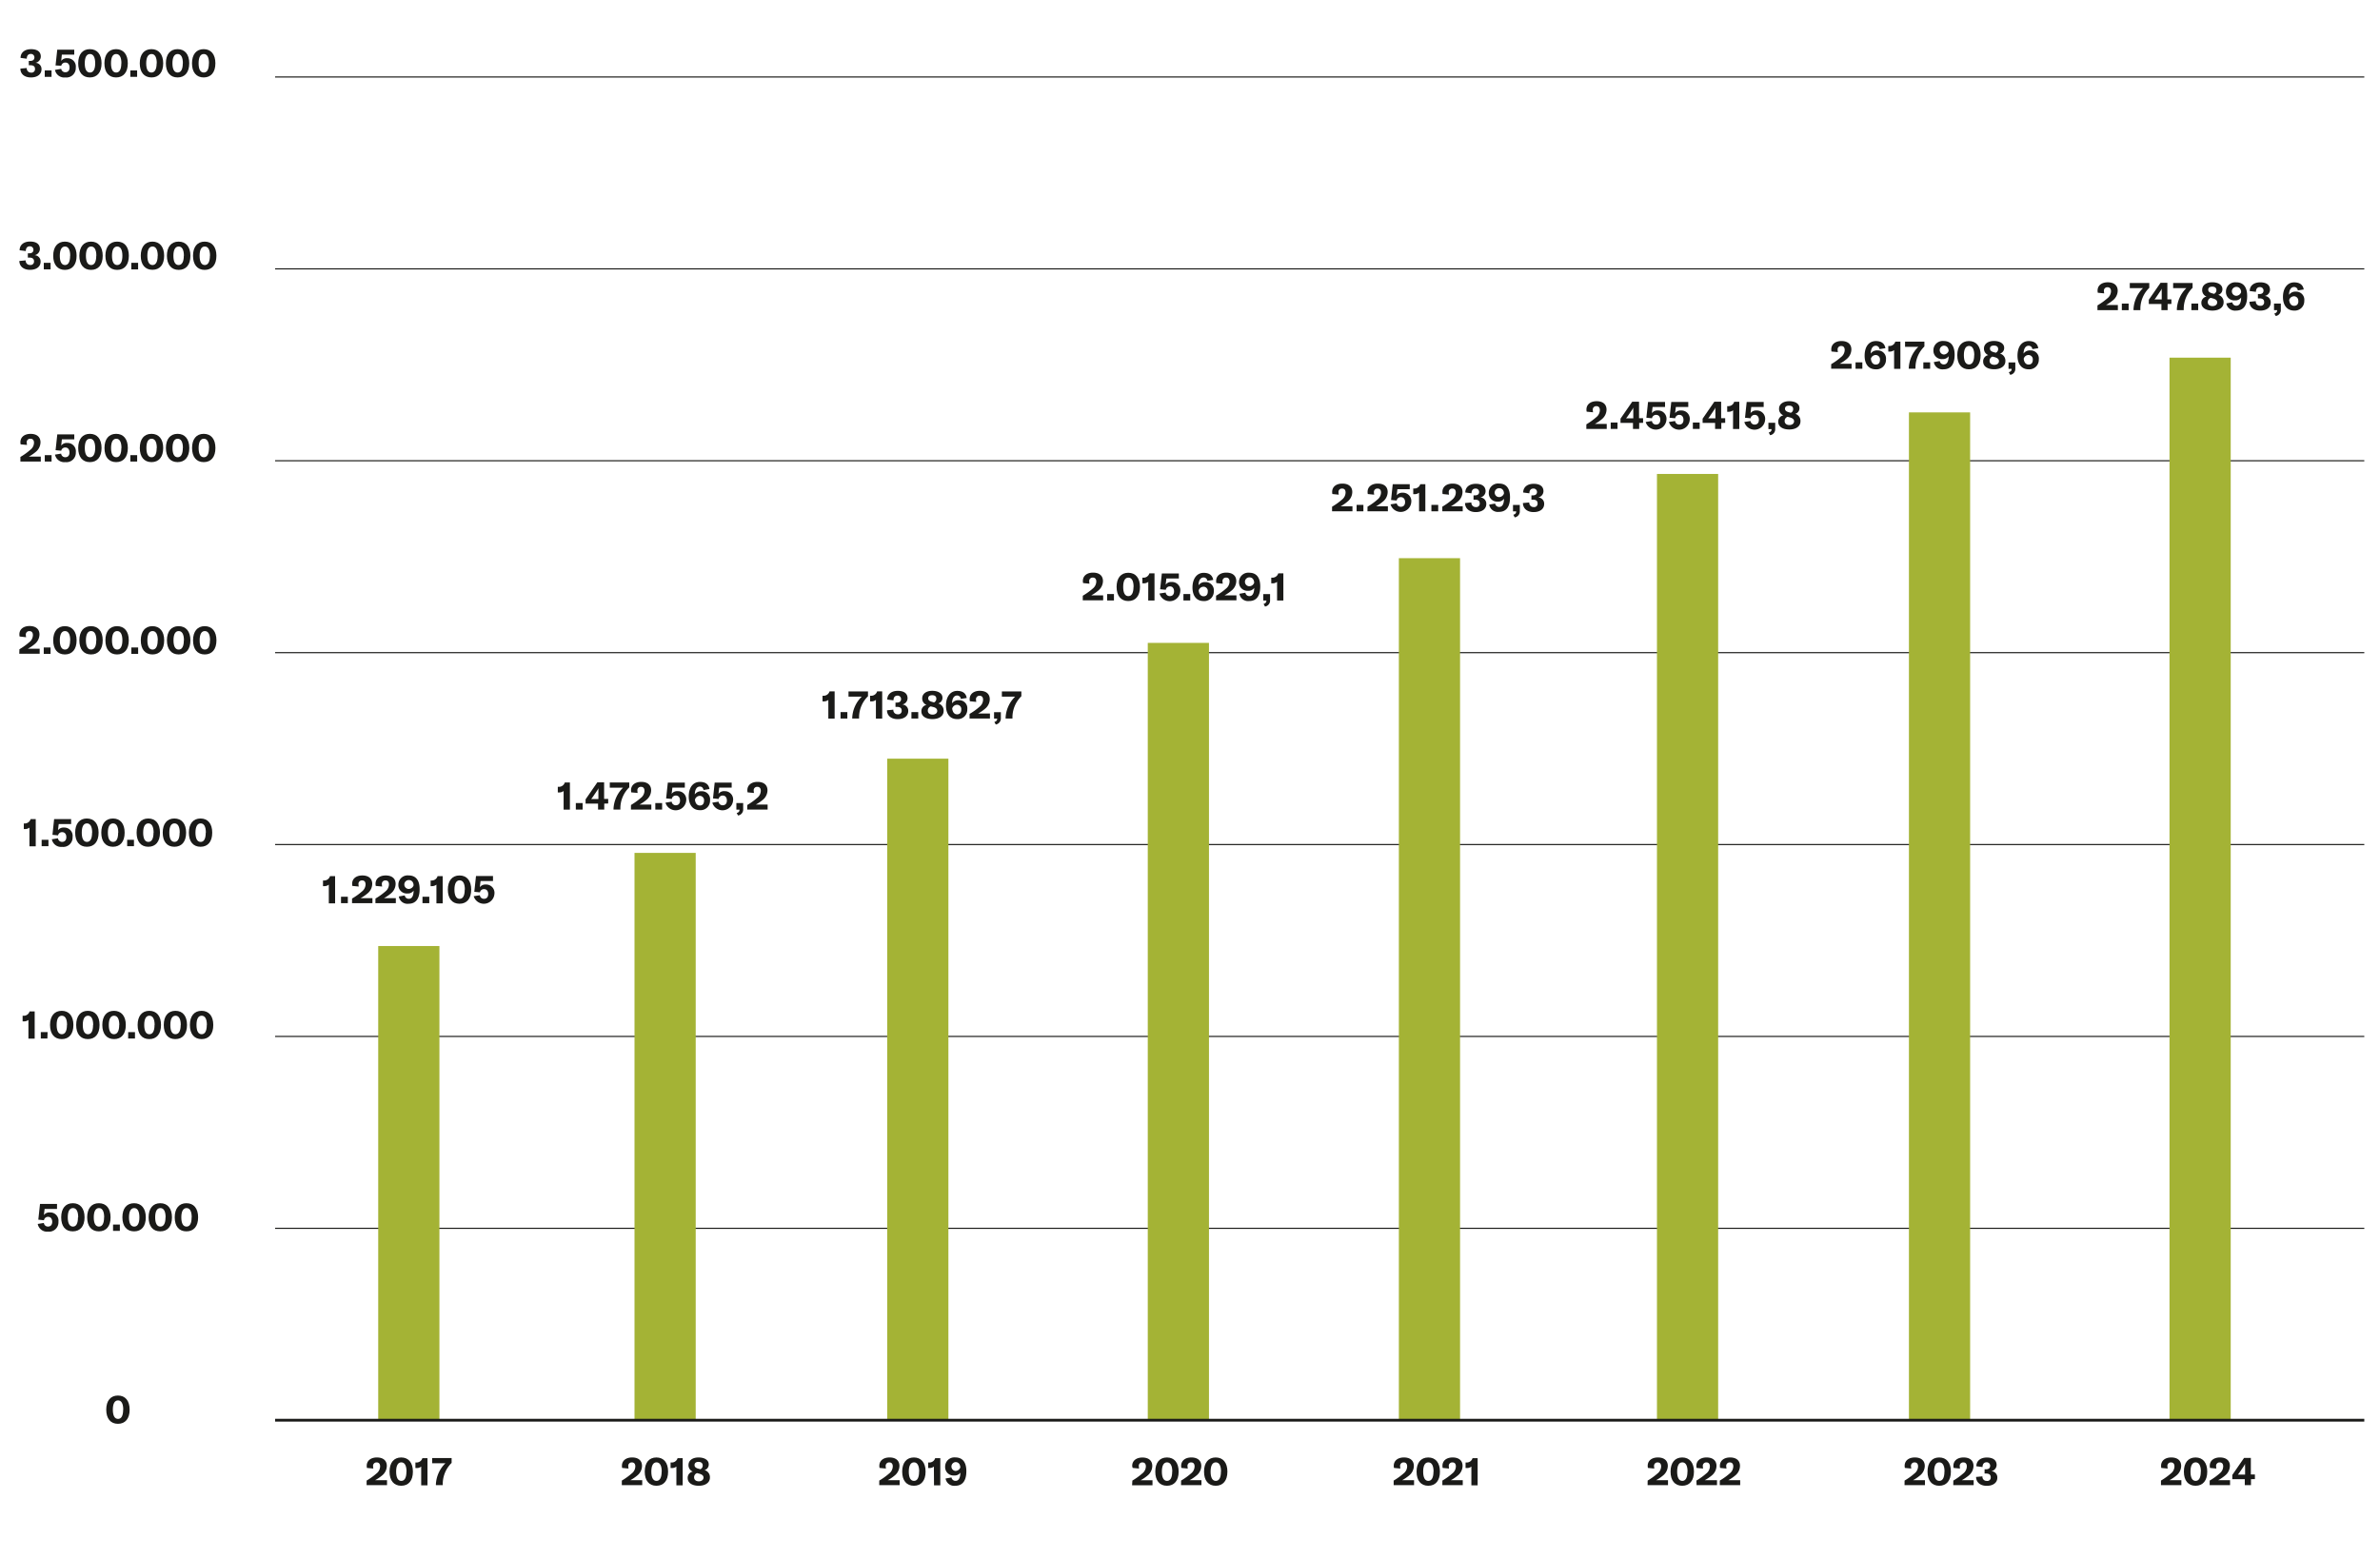 <?xml version="1.0"?>
<svg xmlns="http://www.w3.org/2000/svg" viewBox="0 0 700 458" width="600" height="393"><defs><style>.cls-1{fill:#1a1a18;}.cls-2{fill:#a4b335;}</style></defs><g id="info"><rect class="cls-1" x="80.92" y="360.94" width="614.46" height="0.33"/><rect class="cls-1" x="80.92" y="135.13" width="614.46" height="0.33"/><rect class="cls-1" x="80.92" y="78.68" width="614.46" height="0.33"/><rect class="cls-1" x="80.92" y="191.59" width="614.46" height="0.33"/><rect class="cls-1" x="80.92" y="248.04" width="614.46" height="0.33"/><rect class="cls-1" x="80.92" y="304.49" width="614.46" height="0.33"/><rect class="cls-1" x="80.92" y="22.23" width="614.46" height="0.33"/><rect class="cls-2" x="111.24" y="278.06" width="18" height="139.5"/><rect class="cls-2" x="186.62" y="250.66" width="18" height="166.9"/><rect class="cls-2" x="260.94" y="222.94" width="18" height="194.61"/><rect class="cls-2" x="337.58" y="188.88" width="18" height="228.67"/><rect class="cls-2" x="411.43" y="163.96" width="18" height="253.6"/><rect class="cls-2" x="487.34" y="139.18" width="18" height="278.37"/><rect class="cls-2" x="561.45" y="121.07" width="18" height="296.49"/><rect class="cls-2" x="638.09" y="104.97" width="18" height="312.59"/><path class="cls-1" d="M107.83,435.32a18.85,18.85,0,0,0,2.88-2.07,2.7,2.7,0,0,0,1.09-2.1c0-.76-.37-1.17-1-1.17a1,1,0,0,0-1.07,1.15,3.28,3.28,0,0,0,.08.65l-1.89-.18a3.42,3.42,0,0,1-.06-.62c0-1.49,1.17-2.46,3-2.46s2.91.91,2.91,2.49a3.71,3.71,0,0,1-1.43,2.84,12,12,0,0,1-2,1.35h3.49v1.47h-6Z"/><path class="cls-1" d="M114.57,432.69c0-2.63,1.27-4.17,3.43-4.17s3.44,1.54,3.44,4.17-1.27,4.15-3.44,4.15S114.57,435.3,114.57,432.69Zm5,0c0-1.79-.55-2.73-1.54-2.73s-1.52.94-1.52,2.73.55,2.72,1.52,2.72S119.54,434.47,119.54,432.69Z"/><path class="cls-1" d="M123.88,431.2a2.07,2.07,0,0,1-1.38.43h-.32V430h.21a1.78,1.78,0,0,0,1.84-1.28h1.5v8h-1.85Z"/><path class="cls-1" d="M128.2,436.53a9.26,9.26,0,0,1,2.8-6.3h-3.89v-1.54h5.72v1.43a8.68,8.68,0,0,0-2.61,6.26v.29h-2Z"/><path class="cls-1" d="M182.89,435.32a18.85,18.85,0,0,0,2.88-2.07,2.7,2.7,0,0,0,1.09-2.1c0-.76-.37-1.17-1-1.17a1,1,0,0,0-1.07,1.15,3.28,3.28,0,0,0,.08.65l-1.89-.18a3.42,3.42,0,0,1-.06-.62c0-1.49,1.16-2.46,3-2.46s2.91.91,2.91,2.49a3.71,3.71,0,0,1-1.43,2.84,12,12,0,0,1-2,1.35h3.49v1.47h-6Z"/><path class="cls-1" d="M189.63,432.69c0-2.63,1.27-4.17,3.43-4.17s3.44,1.54,3.44,4.17-1.27,4.15-3.44,4.15S189.63,435.3,189.63,432.69Zm5,0c0-1.79-.55-2.73-1.54-2.73s-1.52.94-1.52,2.73.55,2.72,1.52,2.72S194.6,434.47,194.6,432.69Z"/><path class="cls-1" d="M198.94,431.2a2.07,2.07,0,0,1-1.38.43h-.33V430h.22a1.78,1.78,0,0,0,1.84-1.28h1.5v8h-1.85Z"/><path class="cls-1" d="M208.8,434.46c0,1.43-1.3,2.38-3.29,2.38s-3.25-.89-3.25-2.25a1.84,1.84,0,0,1,1.52-1.91,2,2,0,0,1-1.28-1.94c0-1.33,1.17-2.22,2.95-2.22s3,.79,3,2a1.67,1.67,0,0,1-1.25,1.71A2.16,2.16,0,0,1,208.8,434.46Zm-1.88,0c0-.58-.39-.94-1.29-1.18l-.62-.16a1.26,1.26,0,0,0-.86,1.27c0,.69.55,1.15,1.39,1.15S206.92,435.06,206.92,434.41Zm-2.64-3.67c0,.51.38.85,1.25,1.06l.46.13a1.15,1.15,0,0,0,.69-1.11c0-.66-.46-1.05-1.22-1.05S204.28,430.13,204.28,430.74Z"/><path class="cls-1" d="M258.61,435.32a18.85,18.85,0,0,0,2.88-2.07,2.7,2.7,0,0,0,1.09-2.1c0-.76-.37-1.17-1-1.17a1,1,0,0,0-1.08,1.15,3.28,3.28,0,0,0,.08.65l-1.88-.18a2.74,2.74,0,0,1-.07-.62c0-1.49,1.17-2.46,3-2.46s2.91.91,2.91,2.49a3.71,3.71,0,0,1-1.43,2.84,11.62,11.62,0,0,1-2,1.35h3.49v1.47h-6Z"/><path class="cls-1" d="M265.35,432.69c0-2.63,1.28-4.17,3.44-4.17s3.44,1.54,3.44,4.17-1.28,4.15-3.44,4.15S265.35,435.3,265.35,432.69Zm5,0c0-1.79-.55-2.73-1.53-2.73s-1.53.94-1.53,2.73.55,2.72,1.53,2.72S270.32,434.47,270.32,432.69Z"/><path class="cls-1" d="M274.67,431.2a2.12,2.12,0,0,1-1.39.43H273V430h.22a1.77,1.77,0,0,0,1.83-1.28h1.51v8h-1.85Z"/><path class="cls-1" d="M284.22,432.55c0,2.65-1,4.29-3.26,4.29a2.55,2.55,0,0,1-2.85-2.13l1.74-.31a1.17,1.17,0,0,0,1.21,1c.93,0,1.39-.91,1.4-2.42a2,2,0,0,1-1.79.84,2.47,2.47,0,0,1-2.69-2.58,2.72,2.72,0,0,1,3-2.73C283.09,428.52,284.22,429.89,284.22,432.55Zm-1.77-1.1c-.05-.85-.46-1.57-1.42-1.57a1.31,1.31,0,0,0,0,2.61A1.56,1.56,0,0,0,282.45,431.45Z"/><path class="cls-1" d="M333.05,435.32a18.85,18.85,0,0,0,2.88-2.07,2.7,2.7,0,0,0,1.09-2.1c0-.76-.37-1.17-1-1.17a1,1,0,0,0-1.07,1.15,3.28,3.28,0,0,0,.08.65l-1.89-.18A3.42,3.42,0,0,1,333,431c0-1.49,1.17-2.46,3-2.46s2.91.91,2.91,2.49a3.71,3.71,0,0,1-1.43,2.84,12,12,0,0,1-2,1.35h3.49v1.47h-6Z"/><path class="cls-1" d="M339.79,432.69c0-2.63,1.27-4.17,3.43-4.17s3.44,1.54,3.44,4.17-1.27,4.15-3.44,4.15S339.79,435.3,339.79,432.69Zm5,0c0-1.79-.55-2.73-1.54-2.73s-1.52.94-1.52,2.73.55,2.72,1.52,2.72S344.76,434.47,344.76,432.69Z"/><path class="cls-1" d="M347.38,435.32a18.36,18.36,0,0,0,2.88-2.07,2.7,2.7,0,0,0,1.09-2.1c0-.76-.36-1.17-1-1.17a1,1,0,0,0-1.08,1.15,4.25,4.25,0,0,0,.08.65l-1.88-.18a2.74,2.74,0,0,1-.07-.62c0-1.49,1.17-2.46,3-2.46s2.92.91,2.92,2.49a3.69,3.69,0,0,1-1.44,2.84,11.51,11.51,0,0,1-2,1.35h3.49v1.47h-6Z"/><path class="cls-1" d="M354.13,432.69c0-2.63,1.27-4.17,3.43-4.17s3.44,1.54,3.44,4.17-1.27,4.15-3.44,4.15S354.13,435.3,354.13,432.69Zm5,0c0-1.79-.55-2.73-1.54-2.73s-1.53.94-1.53,2.73.55,2.72,1.53,2.72S359.1,434.47,359.1,432.69Z"/><path class="cls-1" d="M409.9,435.32a18.85,18.85,0,0,0,2.88-2.07,2.7,2.7,0,0,0,1.09-2.1c0-.76-.37-1.17-1-1.17a1,1,0,0,0-1.07,1.15,3.28,3.28,0,0,0,.08.65L410,431.6a2.74,2.74,0,0,1-.07-.62c0-1.49,1.17-2.46,3-2.46s2.91.91,2.91,2.49a3.71,3.71,0,0,1-1.43,2.84,12,12,0,0,1-2,1.35h3.49v1.47h-6Z"/><path class="cls-1" d="M416.64,432.69c0-2.63,1.28-4.17,3.43-4.17s3.44,1.54,3.44,4.17-1.27,4.15-3.44,4.15S416.64,435.3,416.64,432.69Zm5,0c0-1.79-.55-2.73-1.54-2.73s-1.52.94-1.52,2.73.55,2.72,1.52,2.72S421.61,434.47,421.61,432.69Z"/><path class="cls-1" d="M424.23,435.32a18.36,18.36,0,0,0,2.88-2.07,2.7,2.7,0,0,0,1.09-2.1c0-.76-.36-1.17-1-1.17a1,1,0,0,0-1.08,1.15,4.25,4.25,0,0,0,.08.65l-1.88-.18a3.46,3.46,0,0,1-.07-.62c0-1.49,1.17-2.46,3-2.46s2.92.91,2.92,2.49a3.69,3.69,0,0,1-1.44,2.84,11.51,11.51,0,0,1-2,1.35h3.49v1.47h-6Z"/><path class="cls-1" d="M432.76,431.2a2.12,2.12,0,0,1-1.39.43h-.32V430h.22a1.77,1.77,0,0,0,1.83-1.28h1.5v8h-1.84Z"/><path class="cls-1" d="M484.6,435.32a18.85,18.85,0,0,0,2.88-2.07,2.7,2.7,0,0,0,1.09-2.1c0-.76-.37-1.17-1-1.17a1,1,0,0,0-1.08,1.15,3.28,3.28,0,0,0,.08.65l-1.88-.18a2.74,2.74,0,0,1-.07-.62c0-1.49,1.17-2.46,3-2.46s2.91.91,2.91,2.49a3.71,3.71,0,0,1-1.43,2.84,11.62,11.62,0,0,1-2,1.35h3.49v1.47h-6Z"/><path class="cls-1" d="M491.34,432.69c0-2.63,1.28-4.17,3.43-4.17s3.45,1.54,3.45,4.17-1.28,4.15-3.45,4.15S491.34,435.3,491.34,432.69Zm5,0c0-1.79-.55-2.73-1.54-2.73s-1.52.94-1.52,2.73.55,2.72,1.52,2.72S496.31,434.47,496.31,432.69Z"/><path class="cls-1" d="M498.94,435.32a18.85,18.85,0,0,0,2.88-2.07,2.7,2.7,0,0,0,1.09-2.1c0-.76-.37-1.17-1-1.17a1,1,0,0,0-1.08,1.15,3.36,3.36,0,0,0,.09.65L499,431.6a3.46,3.46,0,0,1-.07-.62c0-1.49,1.17-2.46,3-2.46s2.92.91,2.92,2.49a3.71,3.71,0,0,1-1.43,2.84,12,12,0,0,1-2,1.35H505v1.47h-6Z"/><path class="cls-1" d="M505.82,435.32a18.85,18.85,0,0,0,2.88-2.07,2.7,2.7,0,0,0,1.09-2.1c0-.76-.37-1.17-1-1.17a1,1,0,0,0-1.07,1.15,3.28,3.28,0,0,0,.08.65l-1.88-.18a2.74,2.74,0,0,1-.07-.62c0-1.49,1.17-2.46,3-2.46s2.91.91,2.91,2.49a3.71,3.71,0,0,1-1.43,2.84,12,12,0,0,1-2,1.35h3.49v1.47h-6Z"/><path class="cls-1" d="M560.17,435.32a18.36,18.36,0,0,0,2.88-2.07,2.7,2.7,0,0,0,1.09-2.1c0-.76-.36-1.17-1-1.17a1,1,0,0,0-1.08,1.15,4.25,4.25,0,0,0,.08.65l-1.88-.18a3.46,3.46,0,0,1-.07-.62c0-1.49,1.17-2.46,3-2.46s2.92.91,2.92,2.49a3.69,3.69,0,0,1-1.44,2.84,11.51,11.51,0,0,1-2,1.35h3.49v1.47h-6Z"/><path class="cls-1" d="M566.92,432.69c0-2.63,1.27-4.17,3.43-4.17s3.44,1.54,3.44,4.17-1.27,4.15-3.44,4.15S566.92,435.3,566.92,432.69Zm5,0c0-1.79-.56-2.73-1.54-2.73s-1.53.94-1.53,2.73.55,2.72,1.53,2.72S571.89,434.47,571.89,432.69Z"/><path class="cls-1" d="M574.51,435.32a18.85,18.85,0,0,0,2.88-2.07,2.7,2.7,0,0,0,1.09-2.1c0-.76-.37-1.17-1-1.17a1,1,0,0,0-1.08,1.15,3.28,3.28,0,0,0,.08.65l-1.88-.18a2.74,2.74,0,0,1-.07-.62c0-1.49,1.17-2.46,3-2.46s2.91.91,2.91,2.49a3.71,3.71,0,0,1-1.43,2.84,11.91,11.91,0,0,1-2,1.35h3.48v1.47h-6Z"/><path class="cls-1" d="M581.2,434.25l1.87-.17a1.22,1.22,0,0,0,1.28,1.34,1,1,0,0,0,1.16-1.1c0-.7-.45-1.07-1.38-1.07h-.43V432h.41c.82,0,1.23-.38,1.23-1.06a1,1,0,0,0-1.07-1c-.74,0-1.17.52-1.17,1.4l-1.82-.24c0-1.56,1.2-2.56,3.08-2.56s2.88.81,2.88,2.19a1.9,1.9,0,0,1-1.59,1.83,1.82,1.82,0,0,1,1.8,1.9c0,1.47-1.22,2.4-3.11,2.4S581.22,435.84,581.2,434.25Z"/><path class="cls-1" d="M635.58,435.32a18.85,18.85,0,0,0,2.88-2.07,2.7,2.7,0,0,0,1.09-2.1c0-.76-.37-1.17-1-1.17a1,1,0,0,0-1.07,1.15,3.28,3.28,0,0,0,.08.65l-1.89-.18a3.42,3.42,0,0,1-.06-.62c0-1.49,1.17-2.46,3-2.46s2.91.91,2.91,2.49a3.71,3.71,0,0,1-1.43,2.84,12,12,0,0,1-2,1.35h3.49v1.47h-6Z"/><path class="cls-1" d="M642.32,432.69c0-2.63,1.27-4.17,3.43-4.17s3.44,1.54,3.44,4.17-1.27,4.15-3.44,4.15S642.32,435.3,642.32,432.69Zm5,0c0-1.79-.55-2.73-1.54-2.73s-1.52.94-1.52,2.73.55,2.72,1.52,2.72S647.29,434.47,647.29,432.69Z"/><path class="cls-1" d="M649.91,435.32a18.36,18.36,0,0,0,2.88-2.07,2.7,2.7,0,0,0,1.09-2.1c0-.76-.36-1.17-1-1.17a1,1,0,0,0-1.08,1.15,4.25,4.25,0,0,0,.08.65L650,431.6a3.46,3.46,0,0,1-.07-.62c0-1.49,1.17-2.46,3-2.46s2.92.91,2.92,2.49a3.69,3.69,0,0,1-1.44,2.84,11.51,11.51,0,0,1-2,1.35h3.49v1.47h-6Z"/><path class="cls-1" d="M662.05,434.91v1.76h-1.82v-1.76h-3.67v-1.25l3.45-5h2v4.87h1.2v1.35Zm-1.73-4.53h0a5.53,5.53,0,0,1-.46.82l-1.14,1.67a5.89,5.89,0,0,1-.53.69h2.13v-2.3C660.3,430.85,660.3,430.67,660.32,430.38Z"/><path class="cls-1" d="M96.71,260a2.05,2.05,0,0,1-1.39.44H95v-1.66h.22a1.8,1.8,0,0,0,1.84-1.28h1.5v8H96.71Z"/><path class="cls-1" d="M102.3,265.45h-2v-1.89h2Z"/><path class="cls-1" d="M103.55,264.09a18.2,18.2,0,0,0,2.88-2.06,2.72,2.72,0,0,0,1.09-2.1c0-.76-.37-1.17-1-1.17a1,1,0,0,0-1.08,1.14,3.29,3.29,0,0,0,.08.66l-1.88-.18a2.74,2.74,0,0,1-.07-.62c0-1.5,1.17-2.46,3-2.46s2.91.91,2.91,2.49a3.69,3.69,0,0,1-1.43,2.83,11.62,11.62,0,0,1-2,1.36h3.49v1.47h-6Z"/><path class="cls-1" d="M110.43,264.09a18.2,18.2,0,0,0,2.88-2.06,2.72,2.72,0,0,0,1.09-2.1c0-.76-.37-1.17-1-1.17a1,1,0,0,0-1.08,1.14,3.29,3.29,0,0,0,.08.66l-1.88-.18a2.74,2.74,0,0,1-.07-.62c0-1.5,1.17-2.46,3-2.46s2.91.91,2.91,2.49a3.69,3.69,0,0,1-1.43,2.83,11.62,11.62,0,0,1-2,1.36h3.49v1.47h-6Z"/><path class="cls-1" d="M123.42,261.33c0,2.65-1,4.29-3.26,4.29a2.56,2.56,0,0,1-2.86-2.14l1.74-.31a1.17,1.17,0,0,0,1.21,1c.93,0,1.39-.9,1.4-2.42a2,2,0,0,1-1.79.85,2.47,2.47,0,0,1-2.69-2.58,2.72,2.72,0,0,1,3-2.73C122.28,257.3,123.42,258.67,123.42,261.33Zm-1.78-1.1c0-.85-.46-1.58-1.41-1.58a1.31,1.31,0,0,0,0,2.62A1.56,1.56,0,0,0,121.64,260.23Z"/><path class="cls-1" d="M126.26,265.45h-2v-1.89h2Z"/><path class="cls-1" d="M128.36,260a2.07,2.07,0,0,1-1.39.44h-.32v-1.66h.22a1.78,1.78,0,0,0,1.83-1.28h1.5v8h-1.84Z"/><path class="cls-1" d="M131.72,261.46c0-2.62,1.27-4.16,3.43-4.16s3.44,1.54,3.44,4.16-1.27,4.16-3.44,4.16S131.72,264.08,131.72,261.46Zm5,0c0-1.79-.55-2.73-1.53-2.73s-1.53.94-1.53,2.73.55,2.72,1.53,2.72S136.68,263.24,136.68,261.46Z"/><path class="cls-1" d="M139.33,263.4l1.8-.28a1.19,1.19,0,0,0,1.21,1.05c.79,0,1.25-.51,1.25-1.39s-.45-1.46-1.22-1.46a1.18,1.18,0,0,0-1.21.95l-1.66-.16.5-4.64h5v1.47h-3.66l-.22,1.83a2,2,0,0,1,1.76-.8,2.45,2.45,0,0,1,2.54,2.76,3.12,3.12,0,0,1-6.1.67Z"/><path class="cls-1" d="M31.25,414.46c0-2.63,1.28-4.16,3.44-4.16s3.44,1.53,3.44,4.16-1.28,4.16-3.44,4.16S31.25,417.08,31.25,414.46Zm5,0c0-1.79-.55-2.73-1.53-2.73s-1.53.94-1.53,2.73.55,2.72,1.53,2.72S36.22,416.24,36.22,414.46Z"/><path class="cls-1" d="M11.1,359.82l1.8-.29a1.19,1.19,0,0,0,1.21,1.06c.79,0,1.25-.52,1.25-1.39s-.45-1.47-1.22-1.47a1.19,1.19,0,0,0-1.21,1l-1.66-.17.5-4.63h5v1.47H13.12l-.22,1.82a2,2,0,0,1,1.76-.79,2.44,2.44,0,0,1,2.53,2.75,2.76,2.76,0,0,1-3.07,2.9A2.76,2.76,0,0,1,11.1,359.82Z"/><path class="cls-1" d="M18,357.88c0-2.63,1.27-4.16,3.43-4.16s3.44,1.53,3.44,4.16S23.56,362,21.39,362,18,360.5,18,357.88Zm5,0c0-1.79-.55-2.73-1.54-2.73s-1.53.94-1.53,2.73.56,2.72,1.53,2.72S22.93,359.66,22.93,357.88Z"/><path class="cls-1" d="M25.64,357.88c0-2.63,1.28-4.16,3.44-4.16s3.44,1.53,3.44,4.16S31.24,362,29.08,362,25.64,360.5,25.64,357.88Zm5,0c0-1.79-.55-2.73-1.53-2.73s-1.53.94-1.53,2.73.55,2.72,1.53,2.72S30.61,359.66,30.61,357.88Z"/><path class="cls-1" d="M35.25,361.86h-2V360h2Z"/><path class="cls-1" d="M36,357.88c0-2.63,1.28-4.16,3.44-4.16s3.44,1.53,3.44,4.16S41.62,362,39.46,362,36,360.5,36,357.88Zm5,0c0-1.79-.55-2.73-1.53-2.73s-1.53.94-1.53,2.73.55,2.72,1.53,2.72S41,359.66,41,357.88Z"/><path class="cls-1" d="M43.71,357.88c0-2.63,1.27-4.16,3.43-4.16s3.44,1.53,3.44,4.16S49.31,362,47.14,362,43.71,360.5,43.71,357.88Zm5,0c0-1.79-.55-2.73-1.54-2.73s-1.53.94-1.53,2.73.56,2.72,1.53,2.72S48.68,359.66,48.68,357.88Z"/><path class="cls-1" d="M51.39,357.88c0-2.63,1.28-4.16,3.44-4.16s3.44,1.53,3.44,4.16S57,362,54.83,362,51.39,360.5,51.39,357.88Zm5,0c0-1.79-.55-2.73-1.53-2.73s-1.53.94-1.53,2.73.55,2.72,1.53,2.72S56.36,359.66,56.36,357.88Z"/><path class="cls-1" d="M165.77,232.45a2.12,2.12,0,0,1-1.39.43h-.32v-1.66h.22a1.79,1.79,0,0,0,1.84-1.28h1.5v8h-1.85Z"/><path class="cls-1" d="M171.36,237.92h-2V236h2Z"/><path class="cls-1" d="M177.72,236.16v1.76H175.9v-1.76h-3.67v-1.25l3.45-5h2v4.87h1.2v1.35ZM176,231.63h0a4.16,4.16,0,0,1-.46.82l-1.14,1.67a6,6,0,0,1-.52.69H176v-2.3C176,232.1,176,231.92,176,231.63Z"/><path class="cls-1" d="M180.44,237.78a9.31,9.31,0,0,1,2.8-6.3h-3.89v-1.54h5.73v1.43a8.65,8.65,0,0,0-2.62,6.26v.29h-2Z"/><path class="cls-1" d="M185.58,236.57a18.85,18.85,0,0,0,2.88-2.07,2.7,2.7,0,0,0,1.09-2.1c0-.76-.37-1.17-1-1.17a1,1,0,0,0-1.08,1.15,3.28,3.28,0,0,0,.08.65l-1.89-.18a3.42,3.42,0,0,1-.06-.62c0-1.49,1.17-2.46,3-2.46s2.91.91,2.91,2.49a3.71,3.71,0,0,1-1.43,2.84,11.62,11.62,0,0,1-2,1.35h3.49v1.47h-6Z"/><path class="cls-1" d="M194.74,237.92h-2V236h2Z"/><path class="cls-1" d="M195.75,235.88l1.8-.29a1.19,1.19,0,0,0,1.21,1.06c.79,0,1.25-.52,1.25-1.39s-.45-1.47-1.22-1.47a1.18,1.18,0,0,0-1.21,1l-1.66-.16.5-4.64h5v1.47h-3.66l-.22,1.83a2,2,0,0,1,1.76-.79,2.44,2.44,0,0,1,2.53,2.75,3.12,3.12,0,0,1-6.09.68Z"/><path class="cls-1" d="M208.84,235.21a2.79,2.79,0,0,1-3,2.88c-2,0-3.27-1.48-3.27-4,0-2.69,1.25-4.31,3.31-4.31,1.61,0,2.57.71,2.79,2.09l-1.74.28c-.15-.65-.5-1-1.09-1-.91,0-1.46.86-1.49,2.31a2.24,2.24,0,0,1,2-.93A2.38,2.38,0,0,1,208.84,235.21Zm-1.77.08a1.26,1.26,0,0,0-1.25-1.41A1.5,1.5,0,0,0,204.4,235c.1,1.07.63,1.72,1.45,1.72S207.07,236.16,207.07,235.29Z"/><path class="cls-1" d="M209.54,235.88l1.8-.29a1.19,1.19,0,0,0,1.2,1.06c.8,0,1.25-.52,1.25-1.39s-.44-1.47-1.21-1.47a1.2,1.2,0,0,0-1.22,1l-1.65-.16.49-4.64h5v1.47h-3.66l-.22,1.83a2,2,0,0,1,1.76-.79,2.44,2.44,0,0,1,2.53,2.75,3.12,3.12,0,0,1-6.09.68Z"/><path class="cls-1" d="M216.67,238.94c.67-.22.83-.48.83-1v0h-.92V236h2v1.78a1.78,1.78,0,0,1-1.49,1.88Z"/><path class="cls-1" d="M219.79,236.57a18.36,18.36,0,0,0,2.88-2.07,2.7,2.7,0,0,0,1.09-2.1c0-.76-.37-1.17-1-1.17a1,1,0,0,0-1.08,1.15,4.25,4.25,0,0,0,.08.65l-1.88-.18a2.74,2.74,0,0,1-.07-.62c0-1.49,1.17-2.46,3-2.46s2.92.91,2.92,2.49a3.69,3.69,0,0,1-1.44,2.84,11.91,11.91,0,0,1-2,1.35h3.48v1.47h-6Z"/><path class="cls-1" d="M243.63,205.65a2.07,2.07,0,0,1-1.39.44h-.32v-1.66h.22a1.8,1.8,0,0,0,1.84-1.28h1.5v8h-1.85Z"/><path class="cls-1" d="M249.22,211.13h-2v-1.89h2Z"/><path class="cls-1" d="M250.65,211a9.29,9.29,0,0,1,2.8-6.3h-3.89v-1.54h5.73v1.42a8.69,8.69,0,0,0-2.62,6.27v.29h-2Z"/><path class="cls-1" d="M257.62,205.65a2,2,0,0,1-1.38.44h-.33v-1.66h.22a1.79,1.79,0,0,0,1.84-1.28h1.5v8h-1.85Z"/><path class="cls-1" d="M260.88,208.71l1.87-.18a1.23,1.23,0,0,0,1.29,1.35,1,1,0,0,0,1.16-1.11c0-.7-.45-1.06-1.38-1.06h-.44v-1.27h.41c.82,0,1.23-.37,1.23-1.05a1,1,0,0,0-1.06-1c-.75,0-1.17.52-1.17,1.4l-1.83-.24c0-1.56,1.21-2.56,3.09-2.56s2.88.8,2.88,2.19a1.9,1.9,0,0,1-1.6,1.83,1.82,1.82,0,0,1,1.8,1.9c0,1.47-1.21,2.4-3.11,2.4S260.9,210.3,260.88,208.71Z"/><path class="cls-1" d="M270.07,211.13h-2v-1.89h2Z"/><path class="cls-1" d="M277.54,208.91c0,1.44-1.3,2.39-3.3,2.39s-3.24-.9-3.24-2.25a1.84,1.84,0,0,1,1.52-1.92,2,2,0,0,1-1.28-1.94c0-1.33,1.17-2.21,2.95-2.21s3,.79,3,2a1.67,1.67,0,0,1-1.25,1.71A2.15,2.15,0,0,1,277.54,208.91Zm-1.88,0c0-.58-.39-1-1.29-1.19l-.62-.16a1.28,1.28,0,0,0-.86,1.28c0,.69.55,1.14,1.39,1.14S275.66,209.52,275.66,208.87ZM273,205.19c0,.52.37.85,1.25,1.07l.46.13a1.15,1.15,0,0,0,.68-1.12c0-.65-.45-1-1.21-1S273,204.59,273,205.19Z"/><path class="cls-1" d="M284.5,208.42a2.79,2.79,0,0,1-3,2.88c-2.06,0-3.27-1.48-3.27-4s1.25-4.3,3.3-4.3c1.62,0,2.57.71,2.8,2.09l-1.74.27a1.07,1.07,0,0,0-1.09-1c-.91,0-1.46.86-1.49,2.3a2.24,2.24,0,0,1,2-.92A2.38,2.38,0,0,1,284.5,208.42Zm-1.77.08a1.26,1.26,0,0,0-1.25-1.41,1.5,1.5,0,0,0-1.42,1.09c.1,1.06.63,1.72,1.44,1.72S282.73,209.37,282.73,208.5Z"/><path class="cls-1" d="M285.17,209.77a17.75,17.75,0,0,0,2.88-2.06,2.72,2.72,0,0,0,1.09-2.1c0-.76-.36-1.17-1-1.17a1,1,0,0,0-1.08,1.14,4.22,4.22,0,0,0,.08.66l-1.88-.19a3.26,3.26,0,0,1-.07-.61c0-1.5,1.17-2.46,3-2.46s2.92.91,2.92,2.49a3.67,3.67,0,0,1-1.44,2.83,11.51,11.51,0,0,1-2,1.36h3.49v1.47h-6Z"/><path class="cls-1" d="M292.46,212.15c.66-.22.82-.48.82-1v0h-.91v-1.89h2V211a1.8,1.8,0,0,1-1.49,1.89Z"/><path class="cls-1" d="M295.76,211a9.29,9.29,0,0,1,2.8-6.3h-3.89v-1.54h5.73v1.42a8.69,8.69,0,0,0-2.62,6.27v.29h-2Z"/><path class="cls-1" d="M318.47,175a18.2,18.2,0,0,0,2.88-2.06,2.72,2.72,0,0,0,1.09-2.1c0-.76-.37-1.17-1-1.17a1,1,0,0,0-1.08,1.14,3.29,3.29,0,0,0,.08.66l-1.88-.19a2.62,2.62,0,0,1-.07-.62c0-1.49,1.17-2.45,3-2.45s2.91.91,2.91,2.49a3.69,3.69,0,0,1-1.43,2.83,11.62,11.62,0,0,1-2,1.36h3.49v1.47h-6Z"/><path class="cls-1" d="M327.63,176.4h-2v-1.89h2Z"/><path class="cls-1" d="M328.41,172.41c0-2.62,1.28-4.16,3.43-4.16s3.45,1.54,3.45,4.16-1.28,4.16-3.45,4.16S328.41,175,328.41,172.41Zm5,0c0-1.79-.55-2.73-1.54-2.73s-1.52.94-1.52,2.73.55,2.72,1.52,2.72S333.38,174.19,333.38,172.41Z"/><path class="cls-1" d="M337.73,170.92a2.07,2.07,0,0,1-1.39.44H336v-1.67h.22a1.77,1.77,0,0,0,1.83-1.27h1.51v8h-1.85Z"/><path class="cls-1" d="M341.05,174.35l1.8-.28a1.19,1.19,0,0,0,1.21,1.05c.79,0,1.25-.51,1.25-1.39s-.45-1.47-1.22-1.47a1.19,1.19,0,0,0-1.21,1l-1.66-.16.5-4.64h5v1.47h-3.66l-.22,1.82a2,2,0,0,1,1.76-.79,2.45,2.45,0,0,1,2.54,2.76,3.12,3.12,0,0,1-6.1.67Z"/><path class="cls-1" d="M350.07,176.4h-2v-1.89h2Z"/><path class="cls-1" d="M357,173.69a2.79,2.79,0,0,1-3,2.88c-2.06,0-3.27-1.48-3.27-4s1.25-4.3,3.3-4.3c1.62,0,2.57.71,2.8,2.09l-1.74.27a1.07,1.07,0,0,0-1.09-1c-.91,0-1.46.86-1.49,2.3a2.24,2.24,0,0,1,2-.93A2.39,2.39,0,0,1,357,173.69Zm-1.77.08a1.26,1.26,0,0,0-1.25-1.41,1.5,1.5,0,0,0-1.42,1.09c.1,1.06.63,1.72,1.44,1.72S355.23,174.64,355.23,173.77Z"/><path class="cls-1" d="M357.67,175a17.75,17.75,0,0,0,2.88-2.06,2.72,2.72,0,0,0,1.09-2.1c0-.76-.36-1.17-1-1.17a1,1,0,0,0-1.08,1.14,4.22,4.22,0,0,0,.08.66l-1.88-.19a2.62,2.62,0,0,1-.07-.62c0-1.49,1.17-2.45,3-2.45s2.92.91,2.92,2.49a3.67,3.67,0,0,1-1.44,2.83,11.91,11.91,0,0,1-2,1.36h3.49v1.47h-6Z"/><path class="cls-1" d="M370.66,172.28c0,2.65-1,4.29-3.26,4.29a2.57,2.57,0,0,1-2.86-2.14l1.75-.31a1.16,1.16,0,0,0,1.2,1c.93,0,1.39-.9,1.4-2.42a2,2,0,0,1-1.79.85,2.46,2.46,0,0,1-2.68-2.58,2.72,2.72,0,0,1,3-2.73C369.52,168.25,370.66,169.61,370.66,172.28Zm-1.78-1.11c-.05-.84-.46-1.57-1.41-1.57a1.31,1.31,0,0,0,0,2.62A1.54,1.54,0,0,0,368.88,171.17Z"/><path class="cls-1" d="M371.64,177.42c.67-.22.83-.49.83-1v0h-.92v-1.89h2v1.78a1.78,1.78,0,0,1-1.49,1.88Z"/><path class="cls-1" d="M375.61,170.92a2.07,2.07,0,0,1-1.39.44h-.32v-1.67h.22a1.78,1.78,0,0,0,1.84-1.27h1.5v8h-1.85Z"/><path class="cls-1" d="M391.79,148.81a17.75,17.75,0,0,0,2.88-2.06,2.72,2.72,0,0,0,1.09-2.1c0-.76-.36-1.17-1-1.17a1,1,0,0,0-1.08,1.14,4.22,4.22,0,0,0,.08.66l-1.88-.19a2.62,2.62,0,0,1-.07-.62c0-1.49,1.17-2.45,3-2.45s2.92.9,2.92,2.49a3.67,3.67,0,0,1-1.44,2.83,11.51,11.51,0,0,1-2,1.36h3.49v1.47h-6Z"/><path class="cls-1" d="M401,150.17h-2v-1.89h2Z"/><path class="cls-1" d="M402.21,148.81a18.2,18.2,0,0,0,2.88-2.06,2.72,2.72,0,0,0,1.09-2.1c0-.76-.37-1.17-1-1.17a1,1,0,0,0-1.08,1.14,3.29,3.29,0,0,0,.08.66l-1.88-.19a2.62,2.62,0,0,1-.07-.62c0-1.49,1.17-2.45,3-2.45s2.91.9,2.91,2.49a3.69,3.69,0,0,1-1.43,2.83,11.62,11.62,0,0,1-2,1.36h3.49v1.47h-6Z"/><path class="cls-1" d="M409,148.12l1.81-.28a1.18,1.18,0,0,0,1.2,1c.79,0,1.25-.51,1.25-1.39S412.77,146,412,146a1.19,1.19,0,0,0-1.21,1l-1.65-.16.49-4.64h5v1.47H411l-.21,1.82a2,2,0,0,1,1.75-.79,2.45,2.45,0,0,1,2.54,2.76,3.12,3.12,0,0,1-6.1.67Z"/><path class="cls-1" d="M417.37,144.69a2.07,2.07,0,0,1-1.39.44h-.32v-1.67h.22a1.78,1.78,0,0,0,1.84-1.27h1.5v8h-1.85Z"/><path class="cls-1" d="M423,150.17h-2v-1.89h2Z"/><path class="cls-1" d="M424.21,148.81a18.2,18.2,0,0,0,2.88-2.06,2.72,2.72,0,0,0,1.09-2.1c0-.76-.37-1.17-1-1.17a1,1,0,0,0-1.07,1.14,3.29,3.29,0,0,0,.08.66l-1.89-.19a3.26,3.26,0,0,1-.06-.62c0-1.49,1.17-2.45,3-2.45s2.91.9,2.91,2.49a3.69,3.69,0,0,1-1.43,2.83,12,12,0,0,1-2,1.36h3.49v1.47h-6Z"/><path class="cls-1" d="M430.89,147.74l1.87-.17a1.24,1.24,0,0,0,1.29,1.35,1,1,0,0,0,1.16-1.11c0-.7-.45-1.06-1.38-1.06h-.44v-1.27h.42c.81,0,1.23-.37,1.23-1a1,1,0,0,0-1.07-1c-.75,0-1.17.51-1.17,1.4l-1.83-.24c0-1.56,1.21-2.56,3.09-2.56s2.88.8,2.88,2.19a1.88,1.88,0,0,1-1.59,1.82,1.84,1.84,0,0,1,1.8,1.91c0,1.47-1.22,2.4-3.11,2.4S430.92,149.34,430.89,147.74Z"/><path class="cls-1" d="M444.12,146.05c0,2.65-1,4.29-3.26,4.29A2.57,2.57,0,0,1,438,148.2l1.75-.31a1.17,1.17,0,0,0,1.2,1c.93,0,1.39-.9,1.4-2.42a2,2,0,0,1-1.79.85,2.46,2.46,0,0,1-2.68-2.58,2.72,2.72,0,0,1,3-2.73C443,142,444.12,143.38,444.12,146.05Zm-1.78-1.11c0-.84-.46-1.57-1.41-1.57a1.31,1.31,0,0,0,0,2.62A1.54,1.54,0,0,0,442.34,144.94Z"/><path class="cls-1" d="M445.1,151.19c.67-.22.83-.48.83-1v0H445v-1.89h2v1.78a1.78,1.78,0,0,1-1.49,1.88Z"/><path class="cls-1" d="M447.92,147.74l1.87-.17a1.23,1.23,0,0,0,1.28,1.35,1,1,0,0,0,1.16-1.11c0-.7-.45-1.06-1.38-1.06h-.43v-1.27h.41c.81,0,1.23-.37,1.23-1a1,1,0,0,0-1.07-1c-.75,0-1.17.51-1.17,1.4l-1.82-.24c0-1.56,1.2-2.56,3.08-2.56s2.88.8,2.88,2.19a1.88,1.88,0,0,1-1.59,1.82,1.84,1.84,0,0,1,1.8,1.91c0,1.47-1.22,2.4-3.11,2.4S447.94,149.34,447.92,147.74Z"/><path class="cls-1" d="M466.58,124.58a18.85,18.85,0,0,0,2.88-2.07,2.7,2.7,0,0,0,1.09-2.1c0-.76-.37-1.17-1-1.17a1,1,0,0,0-1.08,1.15,3.28,3.28,0,0,0,.08.65l-1.88-.18a2.74,2.74,0,0,1-.07-.62c0-1.49,1.17-2.46,3-2.46s2.91.91,2.91,2.49a3.71,3.71,0,0,1-1.43,2.84,11.62,11.62,0,0,1-2,1.35h3.49v1.47h-6Z"/><path class="cls-1" d="M475.74,125.93h-2v-1.88h2Z"/><path class="cls-1" d="M482.11,124.17v1.76h-1.82v-1.76h-3.67v-1.25l3.45-5h2v4.87h1.19v1.35Zm-1.73-4.53h0a4.75,4.75,0,0,1-.46.82l-1.14,1.67a5.89,5.89,0,0,1-.53.69h2.13v-2.3C480.36,120.11,480.36,119.93,480.38,119.64Z"/><path class="cls-1" d="M484.06,123.89l1.8-.29a1.19,1.19,0,0,0,1.21,1.06c.79,0,1.25-.52,1.25-1.39s-.45-1.47-1.22-1.47a1.2,1.2,0,0,0-1.22,1l-1.65-.16.49-4.64h5v1.47h-3.66l-.22,1.83a2,2,0,0,1,1.76-.79,2.44,2.44,0,0,1,2.53,2.75,3.12,3.12,0,0,1-6.09.68Z"/><path class="cls-1" d="M490.88,123.89l1.8-.29a1.2,1.2,0,0,0,1.21,1.06c.79,0,1.25-.52,1.25-1.39s-.45-1.47-1.22-1.47a1.18,1.18,0,0,0-1.21,1l-1.66-.16.5-4.64h5v1.47H492.9l-.22,1.83a2,2,0,0,1,1.76-.79,2.45,2.45,0,0,1,2.54,2.75,3.12,3.12,0,0,1-6.1.68Z"/><path class="cls-1" d="M499.9,125.93h-2v-1.88h2Z"/><path class="cls-1" d="M506.27,124.17v1.76h-1.83v-1.76h-3.67v-1.25l3.45-5h2v4.87h1.19v1.35Zm-1.74-4.53h0a4.16,4.16,0,0,1-.46.82l-1.13,1.67a5.89,5.89,0,0,1-.53.69h2.12v-2.3C504.51,120.11,504.51,119.93,504.53,119.64Z"/><path class="cls-1" d="M509.74,120.46a2.12,2.12,0,0,1-1.39.43H508v-1.66h.22a1.77,1.77,0,0,0,1.83-1.28h1.51v8h-1.85Z"/><path class="cls-1" d="M513.06,123.89l1.81-.29a1.18,1.18,0,0,0,1.2,1.06c.79,0,1.25-.52,1.25-1.39s-.45-1.47-1.21-1.47a1.19,1.19,0,0,0-1.22,1l-1.65-.16.49-4.64h5v1.47h-3.66l-.21,1.83a2,2,0,0,1,1.75-.79,2.44,2.44,0,0,1,2.54,2.75,3.12,3.12,0,0,1-6.1.68Z"/><path class="cls-1" d="M520.21,127c.67-.22.83-.48.83-1v0h-.92v-1.88h2v1.78a1.78,1.78,0,0,1-1.49,1.88Z"/><path class="cls-1" d="M529.55,123.71c0,1.44-1.3,2.39-3.29,2.39s-3.25-.89-3.25-2.25a1.84,1.84,0,0,1,1.53-1.91,2,2,0,0,1-1.29-1.94c0-1.33,1.17-2.22,3-2.22s3,.79,3,2a1.67,1.67,0,0,1-1.25,1.71A2.16,2.16,0,0,1,529.55,123.71Zm-1.88,0c0-.58-.39-.94-1.29-1.18l-.62-.16a1.28,1.28,0,0,0-.86,1.27c0,.69.55,1.15,1.39,1.15S527.67,124.32,527.67,123.67ZM525,120c0,.51.38.85,1.25,1.06l.46.13a1.15,1.15,0,0,0,.69-1.11c0-.66-.46-1-1.22-1S525,119.39,525,120Z"/><path class="cls-1" d="M538.59,106.88a18.19,18.19,0,0,0,2.88-2.07,2.7,2.7,0,0,0,1.09-2.1c0-.75-.37-1.17-1-1.17a1,1,0,0,0-1.08,1.15,3.28,3.28,0,0,0,.08.65l-1.88-.18a2.68,2.68,0,0,1-.07-.62c0-1.49,1.17-2.46,3-2.46s2.91.91,2.91,2.49a3.71,3.71,0,0,1-1.43,2.84,11.07,11.07,0,0,1-2,1.35h3.49v1.47h-6Z"/><path class="cls-1" d="M547.75,108.23h-2v-1.88h2Z"/><path class="cls-1" d="M554.7,105.52a2.79,2.79,0,0,1-3,2.88c-2.06,0-3.28-1.48-3.28-4,0-2.69,1.26-4.31,3.31-4.31,1.62,0,2.57.72,2.8,2.09l-1.74.28a1.08,1.08,0,0,0-1.09-1c-.91,0-1.46.86-1.5,2.31a2.25,2.25,0,0,1,2-.93A2.39,2.39,0,0,1,554.7,105.52Zm-1.77.08a1.27,1.27,0,0,0-1.25-1.41,1.49,1.49,0,0,0-1.42,1.09c.1,1.07.63,1.72,1.44,1.72S552.93,106.48,552.93,105.6Z"/><path class="cls-1" d="M557.09,102.76a2.12,2.12,0,0,1-1.39.43h-.32v-1.66h.22a1.78,1.78,0,0,0,1.84-1.27h1.5v8h-1.85Z"/><path class="cls-1" d="M561.4,108.09a9.31,9.31,0,0,1,2.8-6.3h-3.89v-1.53H566v1.42a8.67,8.67,0,0,0-2.62,6.26v.29h-2Z"/><path class="cls-1" d="M567.69,108.23h-2v-1.88h2Z"/><path class="cls-1" d="M574.89,104.11c0,2.65-1,4.29-3.26,4.29a2.55,2.55,0,0,1-2.85-2.13l1.74-.31a1.17,1.17,0,0,0,1.21,1c.93,0,1.39-.91,1.4-2.42a2.06,2.06,0,0,1-1.79.85,2.47,2.47,0,0,1-2.69-2.58,2.73,2.73,0,0,1,3-2.74C573.76,100.08,574.89,101.45,574.89,104.11Zm-1.77-1.1c0-.85-.46-1.57-1.42-1.57a1.31,1.31,0,0,0,0,2.61A1.56,1.56,0,0,0,573.12,103Z"/><path class="cls-1" d="M575.67,104.25c0-2.63,1.27-4.17,3.43-4.17s3.44,1.54,3.44,4.17-1.27,4.15-3.44,4.15S575.67,106.87,575.67,104.25Zm5,0c0-1.79-.55-2.73-1.54-2.73s-1.52.94-1.52,2.73.55,2.72,1.52,2.72S580.64,106,580.64,104.25Z"/><path class="cls-1" d="M589.82,106c0,1.43-1.3,2.38-3.3,2.38s-3.24-.89-3.24-2.25a1.84,1.84,0,0,1,1.52-1.91,2,2,0,0,1-1.28-1.94c0-1.33,1.17-2.22,2.94-2.22s3,.8,3,2a1.68,1.68,0,0,1-1.25,1.71A2.15,2.15,0,0,1,589.82,106Zm-1.89,0c0-.57-.39-.94-1.28-1.18l-.62-.16a1.27,1.27,0,0,0-.86,1.27c0,.69.55,1.15,1.39,1.15S587.93,106.62,587.93,106Zm-2.64-3.67c0,.52.38.85,1.25,1.07l.46.12a1.14,1.14,0,0,0,.69-1.11c0-.65-.46-1-1.21-1S585.29,101.69,585.29,102.3Z"/><path class="cls-1" d="M590.83,109.25c.67-.22.83-.48.83-1v0h-.92v-1.88h2v1.78a1.78,1.78,0,0,1-1.49,1.88Z"/><path class="cls-1" d="M599.65,105.52a2.8,2.8,0,0,1-3,2.88c-2,0-3.27-1.48-3.27-4,0-2.69,1.26-4.31,3.31-4.31,1.62,0,2.57.72,2.8,2.09l-1.74.28a1.08,1.08,0,0,0-1.1-1c-.9,0-1.45.86-1.49,2.31a2.24,2.24,0,0,1,2-.93A2.39,2.39,0,0,1,599.65,105.52Zm-1.77.08a1.27,1.27,0,0,0-1.25-1.41,1.49,1.49,0,0,0-1.42,1.09c.1,1.07.63,1.72,1.44,1.72S597.88,106.48,597.88,105.6Z"/><path class="cls-1" d="M616.91,89.59a18.68,18.68,0,0,0,2.88-2.06,2.72,2.72,0,0,0,1.09-2.1c0-.76-.37-1.17-1-1.17a1,1,0,0,0-1.08,1.14,4.22,4.22,0,0,0,.08.66L617,85.87a3.27,3.27,0,0,1-.07-.62c0-1.49,1.17-2.45,3-2.45s2.92.91,2.92,2.49a3.67,3.67,0,0,1-1.44,2.83,11.51,11.51,0,0,1-2,1.36h3.49V91h-6Z"/><path class="cls-1" d="M626.07,91h-2V89.06h2Z"/><path class="cls-1" d="M627.5,90.81a9.29,9.29,0,0,1,2.8-6.3h-3.89V83h5.73v1.42a8.69,8.69,0,0,0-2.62,6.27V91h-2Z"/><path class="cls-1" d="M637.53,89.19V91h-1.82V89.19H632V87.94l3.46-5h2v4.87h1.19v1.35Zm-1.73-4.53h0a4.12,4.12,0,0,1-.46.81l-1.13,1.68a6.91,6.91,0,0,1-.53.69h2.12v-2.3A7.51,7.51,0,0,1,635.8,84.66Z"/><path class="cls-1" d="M640.25,90.81a9.24,9.24,0,0,1,2.8-6.3h-3.89V83h5.72v1.42a8.72,8.72,0,0,0-2.61,6.27V91h-2Z"/><path class="cls-1" d="M646.53,91h-2V89.06h2Z"/><path class="cls-1" d="M654,88.73c0,1.44-1.3,2.39-3.29,2.39s-3.25-.9-3.25-2.25A1.84,1.84,0,0,1,649,87,2,2,0,0,1,647.7,85c0-1.33,1.17-2.21,2.95-2.21s3,.79,3,2a1.67,1.67,0,0,1-1.25,1.71A2.14,2.14,0,0,1,654,88.73Zm-1.88,0c0-.58-.39-.94-1.29-1.19l-.62-.16a1.3,1.3,0,0,0-.86,1.28c0,.69.55,1.14,1.39,1.14S652.12,89.34,652.12,88.69ZM649.48,85c0,.52.38.85,1.25,1.07l.46.13a1.16,1.16,0,0,0,.69-1.12c0-.65-.46-1-1.22-1S649.48,84.41,649.48,85Z"/><path class="cls-1" d="M660.93,86.83c0,2.65-1,4.29-3.26,4.29A2.57,2.57,0,0,1,654.81,89l1.75-.31a1.16,1.16,0,0,0,1.2,1c.93,0,1.39-.9,1.4-2.42a2,2,0,0,1-1.79.85,2.46,2.46,0,0,1-2.68-2.58,2.71,2.71,0,0,1,3-2.73C659.79,82.8,660.93,84.17,660.93,86.83Zm-1.78-1.1c0-.85-.46-1.58-1.41-1.58a1.31,1.31,0,0,0,0,2.62A1.56,1.56,0,0,0,659.15,85.73Z"/><path class="cls-1" d="M661.6,88.53l1.87-.18a1.23,1.23,0,0,0,1.29,1.35,1,1,0,0,0,1.16-1.11c0-.7-.45-1.06-1.38-1.06h-.44V86.26h.42c.81,0,1.22-.37,1.22-1.05a1,1,0,0,0-1.06-1c-.75,0-1.17.52-1.17,1.4l-1.83-.24c0-1.56,1.21-2.56,3.09-2.56s2.88.8,2.88,2.19a1.9,1.9,0,0,1-1.6,1.83,1.83,1.83,0,0,1,1.81,1.9c0,1.47-1.22,2.4-3.11,2.4S661.62,90.12,661.6,88.53Z"/><path class="cls-1" d="M668.92,92c.66-.22.83-.48.83-1v0h-.92V89.06h2v1.78a1.78,1.78,0,0,1-1.49,1.88Z"/><path class="cls-1" d="M677.73,88.24a2.79,2.79,0,0,1-3,2.88c-2,0-3.27-1.48-3.27-4s1.25-4.3,3.3-4.3c1.62,0,2.58.71,2.81,2.09l-1.75.27a1.06,1.06,0,0,0-1.09-1c-.91,0-1.46.86-1.49,2.3a2.26,2.26,0,0,1,2-.93A2.39,2.39,0,0,1,677.73,88.24Zm-1.77.08a1.26,1.26,0,0,0-1.25-1.41A1.5,1.5,0,0,0,673.29,88c.1,1.06.63,1.72,1.45,1.72S676,89.19,676,88.32Z"/><path class="cls-1" d="M5.69,76.53l1.87-.18A1.23,1.23,0,0,0,8.84,77.7,1,1,0,0,0,10,76.6c0-.7-.45-1.07-1.38-1.07H8.19V74.27H8.6c.82,0,1.23-.38,1.23-1.06a1,1,0,0,0-1.07-1c-.74,0-1.17.52-1.17,1.4l-1.82-.24c0-1.56,1.2-2.56,3.08-2.56s2.88.8,2.88,2.19a1.9,1.9,0,0,1-1.59,1.83,1.82,1.82,0,0,1,1.8,1.9c0,1.47-1.22,2.4-3.11,2.4S5.71,78.12,5.69,76.53Z"/><path class="cls-1" d="M14.88,79h-2V77.07h2Z"/><path class="cls-1" d="M15.65,75c0-2.63,1.28-4.17,3.44-4.17s3.44,1.54,3.44,4.17-1.28,4.15-3.44,4.15S15.65,77.58,15.65,75Zm5,0c0-1.79-.55-2.73-1.53-2.73s-1.53.94-1.53,2.73.55,2.72,1.53,2.72S20.62,76.75,20.62,75Z"/><path class="cls-1" d="M23.34,75c0-2.63,1.27-4.17,3.43-4.17s3.44,1.54,3.44,4.17-1.27,4.15-3.44,4.15S23.34,77.58,23.34,75Zm5,0c0-1.79-.55-2.73-1.54-2.73s-1.53.94-1.53,2.73.55,2.72,1.53,2.72S28.31,76.75,28.31,75Z"/><path class="cls-1" d="M31,75c0-2.63,1.28-4.17,3.44-4.17S37.9,72.34,37.9,75s-1.28,4.15-3.44,4.15S31,77.58,31,75Zm5,0c0-1.79-.55-2.73-1.53-2.73s-1.53.94-1.53,2.73.55,2.72,1.53,2.72S36,76.75,36,75Z"/><path class="cls-1" d="M40.62,79h-2V77.07h2Z"/><path class="cls-1" d="M41.4,75c0-2.63,1.28-4.17,3.43-4.17s3.45,1.54,3.45,4.17S47,79.12,44.83,79.12,41.4,77.58,41.4,75Zm5,0c0-1.79-.55-2.73-1.54-2.73s-1.52.94-1.52,2.73.55,2.72,1.52,2.72S46.37,76.75,46.37,75Z"/><path class="cls-1" d="M49.09,75c0-2.63,1.27-4.17,3.43-4.17S56,72.34,56,75s-1.27,4.15-3.44,4.15S49.09,77.58,49.09,75Zm5,0c0-1.79-.55-2.73-1.54-2.73S51,73.18,51,75s.55,2.72,1.53,2.72S54.06,76.75,54.06,75Z"/><path class="cls-1" d="M56.77,75c0-2.63,1.28-4.17,3.43-4.17s3.45,1.54,3.45,4.17-1.28,4.15-3.45,4.15S56.77,77.58,56.77,75Zm5,0c0-1.79-.55-2.73-1.54-2.73s-1.52.94-1.52,2.73.55,2.72,1.52,2.72S61.74,76.75,61.74,75Z"/><path class="cls-1" d="M6,134.18a18.85,18.85,0,0,0,2.88-2.07A2.7,2.7,0,0,0,10,130c0-.76-.37-1.17-1-1.17A1,1,0,0,0,7.87,130a3.28,3.28,0,0,0,.08.65l-1.88-.18a2.74,2.74,0,0,1-.07-.62c0-1.49,1.17-2.46,3-2.46s2.91.91,2.91,2.49a3.71,3.71,0,0,1-1.43,2.84,11.62,11.62,0,0,1-2,1.35H12v1.47H6Z"/><path class="cls-1" d="M15.17,135.53h-2v-1.88h2Z"/><path class="cls-1" d="M16.18,133.49l1.8-.29a1.19,1.19,0,0,0,1.21,1.06c.79,0,1.25-.52,1.25-1.39s-.45-1.47-1.22-1.47a1.18,1.18,0,0,0-1.21.95l-1.66-.16.5-4.64h5V129H18.2L18,130.85a2,2,0,0,1,1.76-.79,2.45,2.45,0,0,1,2.54,2.75,2.76,2.76,0,0,1-3.08,2.89A2.76,2.76,0,0,1,16.18,133.49Z"/><path class="cls-1" d="M23,131.55c0-2.63,1.27-4.17,3.43-4.17s3.44,1.54,3.44,4.17-1.27,4.15-3.44,4.15S23,134.16,23,131.55Zm5,0c0-1.79-.55-2.73-1.54-2.73s-1.52.94-1.52,2.73.55,2.72,1.52,2.72S28,133.33,28,131.55Z"/><path class="cls-1" d="M30.73,131.55c0-2.63,1.27-4.17,3.43-4.17s3.44,1.54,3.44,4.17-1.27,4.15-3.44,4.15S30.73,134.16,30.73,131.55Zm5,0c0-1.79-.55-2.73-1.53-2.73s-1.53.94-1.53,2.73.55,2.72,1.53,2.72S35.69,133.33,35.69,131.55Z"/><path class="cls-1" d="M40.34,135.53h-2v-1.88h2Z"/><path class="cls-1" d="M41.12,131.55c0-2.63,1.27-4.17,3.43-4.17S48,128.92,48,131.55s-1.27,4.15-3.44,4.15S41.12,134.16,41.12,131.55Zm5,0c0-1.79-.55-2.73-1.53-2.73s-1.53.94-1.53,2.73.55,2.72,1.53,2.72S46.08,133.33,46.08,131.55Z"/><path class="cls-1" d="M48.8,131.55c0-2.63,1.28-4.17,3.43-4.17s3.45,1.54,3.45,4.17-1.28,4.15-3.45,4.15S48.8,134.16,48.8,131.55Zm5,0c0-1.79-.55-2.73-1.54-2.73s-1.52.94-1.52,2.73.55,2.72,1.52,2.72S53.77,133.33,53.77,131.55Z"/><path class="cls-1" d="M56.49,131.55c0-2.63,1.27-4.17,3.43-4.17s3.44,1.54,3.44,4.17-1.27,4.15-3.44,4.15S56.49,134.16,56.49,131.55Zm5,0c0-1.79-.56-2.73-1.54-2.73s-1.53.94-1.53,2.73.55,2.72,1.53,2.72S61.46,133.33,61.46,131.55Z"/><path class="cls-1" d="M5.71,190.76a18.85,18.85,0,0,0,2.88-2.07,2.7,2.7,0,0,0,1.09-2.1c0-.76-.37-1.17-1-1.17a1,1,0,0,0-1.08,1.15,3.28,3.28,0,0,0,.08.65L5.77,187a2.74,2.74,0,0,1-.07-.62c0-1.49,1.17-2.46,3-2.46s2.91.91,2.91,2.49a3.71,3.71,0,0,1-1.43,2.84,11.62,11.62,0,0,1-2,1.35h3.49v1.47h-6Z"/><path class="cls-1" d="M14.87,192.11h-2v-1.88h2Z"/><path class="cls-1" d="M15.65,188.13c0-2.63,1.28-4.17,3.43-4.17s3.45,1.54,3.45,4.17-1.28,4.15-3.45,4.15S15.65,190.74,15.65,188.13Zm5,0c0-1.79-.55-2.73-1.54-2.73s-1.52.94-1.52,2.73.55,2.72,1.52,2.72S20.62,189.91,20.62,188.13Z"/><path class="cls-1" d="M23.34,188.13c0-2.63,1.27-4.17,3.43-4.17s3.44,1.54,3.44,4.17-1.27,4.15-3.44,4.15S23.34,190.74,23.34,188.13Zm5,0c0-1.79-.56-2.73-1.54-2.73s-1.53.94-1.53,2.73.55,2.72,1.53,2.72S28.31,189.91,28.31,188.13Z"/><path class="cls-1" d="M31,188.13c0-2.63,1.28-4.17,3.43-4.17s3.45,1.54,3.45,4.17-1.28,4.15-3.45,4.15S31,190.74,31,188.13Zm5,0c0-1.79-.55-2.73-1.54-2.73s-1.52.94-1.52,2.73.55,2.72,1.52,2.72S36,189.91,36,188.13Z"/><path class="cls-1" d="M40.63,192.11h-2v-1.88h2Z"/><path class="cls-1" d="M41.41,188.13c0-2.63,1.28-4.17,3.43-4.17s3.45,1.54,3.45,4.17-1.28,4.15-3.45,4.15S41.41,190.74,41.41,188.13Zm5,0c0-1.79-.55-2.73-1.54-2.73s-1.52.94-1.52,2.73.55,2.72,1.52,2.72S46.38,189.91,46.38,188.13Z"/><path class="cls-1" d="M49.1,188.13c0-2.63,1.27-4.17,3.43-4.17S56,185.5,56,188.13s-1.27,4.15-3.44,4.15S49.1,190.74,49.1,188.13Zm5,0c0-1.79-.55-2.73-1.54-2.73s-1.53.94-1.53,2.73.55,2.72,1.53,2.72S54.07,189.91,54.07,188.13Z"/><path class="cls-1" d="M56.78,188.13c0-2.63,1.28-4.17,3.43-4.17s3.45,1.54,3.45,4.17-1.28,4.15-3.45,4.15S56.78,190.74,56.78,188.13Zm5,0c0-1.79-.55-2.73-1.54-2.73s-1.52.94-1.52,2.73.55,2.72,1.52,2.72S61.75,189.91,61.75,188.13Z"/><path class="cls-1" d="M8.66,243.22a2.12,2.12,0,0,1-1.39.43H7V242h.22A1.77,1.77,0,0,0,9,240.72h1.51v8H8.66Z"/><path class="cls-1" d="M14.25,248.69h-2v-1.88h2Z"/><path class="cls-1" d="M15.25,246.65l1.8-.29a1.2,1.2,0,0,0,1.21,1.06c.79,0,1.25-.52,1.25-1.39s-.45-1.47-1.22-1.47a1.18,1.18,0,0,0-1.21.95l-1.65-.16.49-4.63h5v1.46H17.27L17.05,244a2,2,0,0,1,1.76-.79A2.45,2.45,0,0,1,21.35,246a2.76,2.76,0,0,1-3.08,2.89A2.76,2.76,0,0,1,15.25,246.65Z"/><path class="cls-1" d="M22.11,244.71c0-2.63,1.28-4.17,3.43-4.17S29,242.08,29,244.71s-1.28,4.15-3.45,4.15S22.11,247.33,22.11,244.71Zm5,0c0-1.79-.55-2.73-1.54-2.73s-1.52.94-1.52,2.73.55,2.72,1.52,2.72S27.08,246.49,27.08,244.71Z"/><path class="cls-1" d="M29.79,244.71c0-2.63,1.27-4.17,3.43-4.17s3.44,1.54,3.44,4.17-1.28,4.15-3.44,4.15S29.79,247.33,29.79,244.71Zm5,0c0-1.79-.55-2.73-1.53-2.73s-1.53.94-1.53,2.73.55,2.72,1.53,2.72S34.75,246.49,34.75,244.71Z"/><path class="cls-1" d="M39.4,248.69h-2v-1.88h2Z"/><path class="cls-1" d="M40.18,244.71c0-2.63,1.27-4.17,3.43-4.17s3.44,1.54,3.44,4.17-1.27,4.15-3.44,4.15S40.18,247.33,40.18,244.71Zm5,0c0-1.79-.56-2.73-1.54-2.73s-1.53.94-1.53,2.73.55,2.72,1.53,2.72S45.15,246.49,45.15,244.71Z"/><path class="cls-1" d="M47.86,244.71c0-2.63,1.28-4.17,3.43-4.17s3.45,1.54,3.45,4.17-1.28,4.15-3.45,4.15S47.86,247.33,47.86,244.71Zm5,0c0-1.79-.55-2.73-1.54-2.73s-1.52.94-1.52,2.73.55,2.72,1.52,2.72S52.83,246.49,52.83,244.71Z"/><path class="cls-1" d="M55.55,244.71c0-2.63,1.27-4.17,3.43-4.17s3.44,1.54,3.44,4.17-1.27,4.15-3.44,4.15S55.55,247.33,55.55,244.71Zm5,0c0-1.79-.55-2.73-1.53-2.73s-1.53.94-1.53,2.73.55,2.72,1.53,2.72S60.51,246.49,60.51,244.71Z"/><path class="cls-1" d="M8.36,299.8a2.12,2.12,0,0,1-1.39.43H6.65v-1.66h.22A1.77,1.77,0,0,0,8.7,297.3h1.5v8H8.36Z"/><path class="cls-1" d="M13.94,305.27H12v-1.88h2Z"/><path class="cls-1" d="M14.72,301.29c0-2.63,1.28-4.17,3.43-4.17s3.44,1.54,3.44,4.17-1.27,4.15-3.44,4.15S14.72,303.91,14.72,301.29Zm5,0c0-1.79-.55-2.73-1.54-2.73s-1.52.94-1.52,2.73.55,2.72,1.52,2.72S19.69,303.07,19.69,301.29Z"/><path class="cls-1" d="M22.41,301.29c0-2.63,1.27-4.17,3.43-4.17s3.44,1.54,3.44,4.17-1.27,4.15-3.44,4.15S22.41,303.91,22.41,301.29Zm5,0c0-1.79-.55-2.73-1.53-2.73s-1.53.94-1.53,2.73.55,2.72,1.53,2.72S27.37,303.07,27.37,301.29Z"/><path class="cls-1" d="M30.09,301.29c0-2.63,1.28-4.17,3.43-4.17S37,298.66,37,301.29s-1.27,4.15-3.44,4.15S30.09,303.91,30.09,301.29Zm5,0c0-1.79-.55-2.73-1.54-2.73S32,299.5,32,301.29s.55,2.72,1.52,2.72S35.06,303.07,35.06,301.29Z"/><path class="cls-1" d="M39.7,305.27h-2v-1.88h2Z"/><path class="cls-1" d="M40.48,301.29c0-2.63,1.28-4.17,3.43-4.17s3.45,1.54,3.45,4.17-1.28,4.15-3.45,4.15S40.48,303.91,40.48,301.29Zm5,0c0-1.79-.55-2.73-1.54-2.73s-1.52.94-1.52,2.73.55,2.72,1.52,2.72S45.45,303.07,45.45,301.29Z"/><path class="cls-1" d="M48.17,301.29c0-2.63,1.27-4.17,3.43-4.17S55,298.66,55,301.29s-1.27,4.15-3.44,4.15S48.17,303.91,48.17,301.29Zm5,0c0-1.79-.56-2.73-1.54-2.73s-1.53.94-1.53,2.73S50.62,304,51.6,304,53.14,303.07,53.14,301.29Z"/><path class="cls-1" d="M55.85,301.29c0-2.63,1.28-4.17,3.43-4.17s3.45,1.54,3.45,4.17-1.28,4.15-3.45,4.15S55.85,303.91,55.85,301.29Zm5,0c0-1.79-.55-2.73-1.54-2.73s-1.52.94-1.52,2.73.55,2.72,1.52,2.72S60.82,303.07,60.82,301.29Z"/><path class="cls-1" d="M6,19.94l1.87-.18a1.24,1.24,0,0,0,1.29,1.35A1,1,0,0,0,10.29,20c0-.7-.45-1.06-1.38-1.06H8.47V17.67h.42c.81,0,1.23-.37,1.23-1.05a1,1,0,0,0-1.07-1c-.75,0-1.17.52-1.17,1.4l-1.83-.24c0-1.56,1.21-2.56,3.09-2.56S12,15,12,16.4a1.9,1.9,0,0,1-1.59,1.83,1.82,1.82,0,0,1,1.8,1.9c0,1.47-1.22,2.4-3.11,2.4S6,21.53,6,19.94Z"/><path class="cls-1" d="M15.16,22.36h-2V20.47h2Z"/><path class="cls-1" d="M16.17,20.31,18,20a1.19,1.19,0,0,0,1.21,1c.79,0,1.25-.51,1.25-1.39s-.45-1.46-1.22-1.46a1.2,1.2,0,0,0-1.22.95L16.34,19l.5-4.64h5v1.47H18.19L18,17.67a2,2,0,0,1,1.76-.79,2.45,2.45,0,0,1,2.53,2.76,2.76,2.76,0,0,1-3.07,2.89A2.76,2.76,0,0,1,16.17,20.31Z"/><path class="cls-1" d="M23,18.38c0-2.63,1.27-4.17,3.43-4.17s3.44,1.54,3.44,4.17-1.27,4.15-3.44,4.15S23,21,23,18.38Zm5,0c0-1.8-.55-2.74-1.54-2.74s-1.53.94-1.53,2.74.55,2.71,1.53,2.71S28,20.15,28,18.38Z"/><path class="cls-1" d="M30.71,18.38c0-2.63,1.28-4.17,3.43-4.17s3.45,1.54,3.45,4.17-1.28,4.15-3.45,4.15S30.71,21,30.71,18.38Zm5,0c0-1.8-.55-2.74-1.54-2.74s-1.52.94-1.52,2.74.55,2.71,1.52,2.71S35.68,20.15,35.68,18.38Z"/><path class="cls-1" d="M40.33,22.36h-2V20.47h2Z"/><path class="cls-1" d="M41.11,18.38c0-2.63,1.27-4.17,3.43-4.17S48,15.75,48,18.38s-1.27,4.15-3.44,4.15S41.11,21,41.11,18.38Zm5,0c0-1.8-.55-2.74-1.53-2.74S43,16.58,43,18.38s.55,2.71,1.53,2.71S46.07,20.15,46.07,18.38Z"/><path class="cls-1" d="M48.79,18.38c0-2.63,1.27-4.17,3.43-4.17s3.44,1.54,3.44,4.17-1.27,4.15-3.44,4.15S48.79,21,48.79,18.38Zm5,0c0-1.8-.55-2.74-1.54-2.74s-1.53.94-1.53,2.74.56,2.71,1.53,2.71S53.76,20.15,53.76,18.38Z"/><path class="cls-1" d="M56.47,18.38c0-2.63,1.28-4.17,3.44-4.17s3.44,1.54,3.44,4.17-1.28,4.15-3.44,4.15S56.47,21,56.47,18.38Zm5,0c0-1.8-.55-2.74-1.53-2.74s-1.53.94-1.53,2.74.55,2.71,1.53,2.71S61.44,20.15,61.44,18.38Z"/><rect class="cls-1" x="80.92" y="417.15" width="614.46" height="0.82"/></g></svg>
